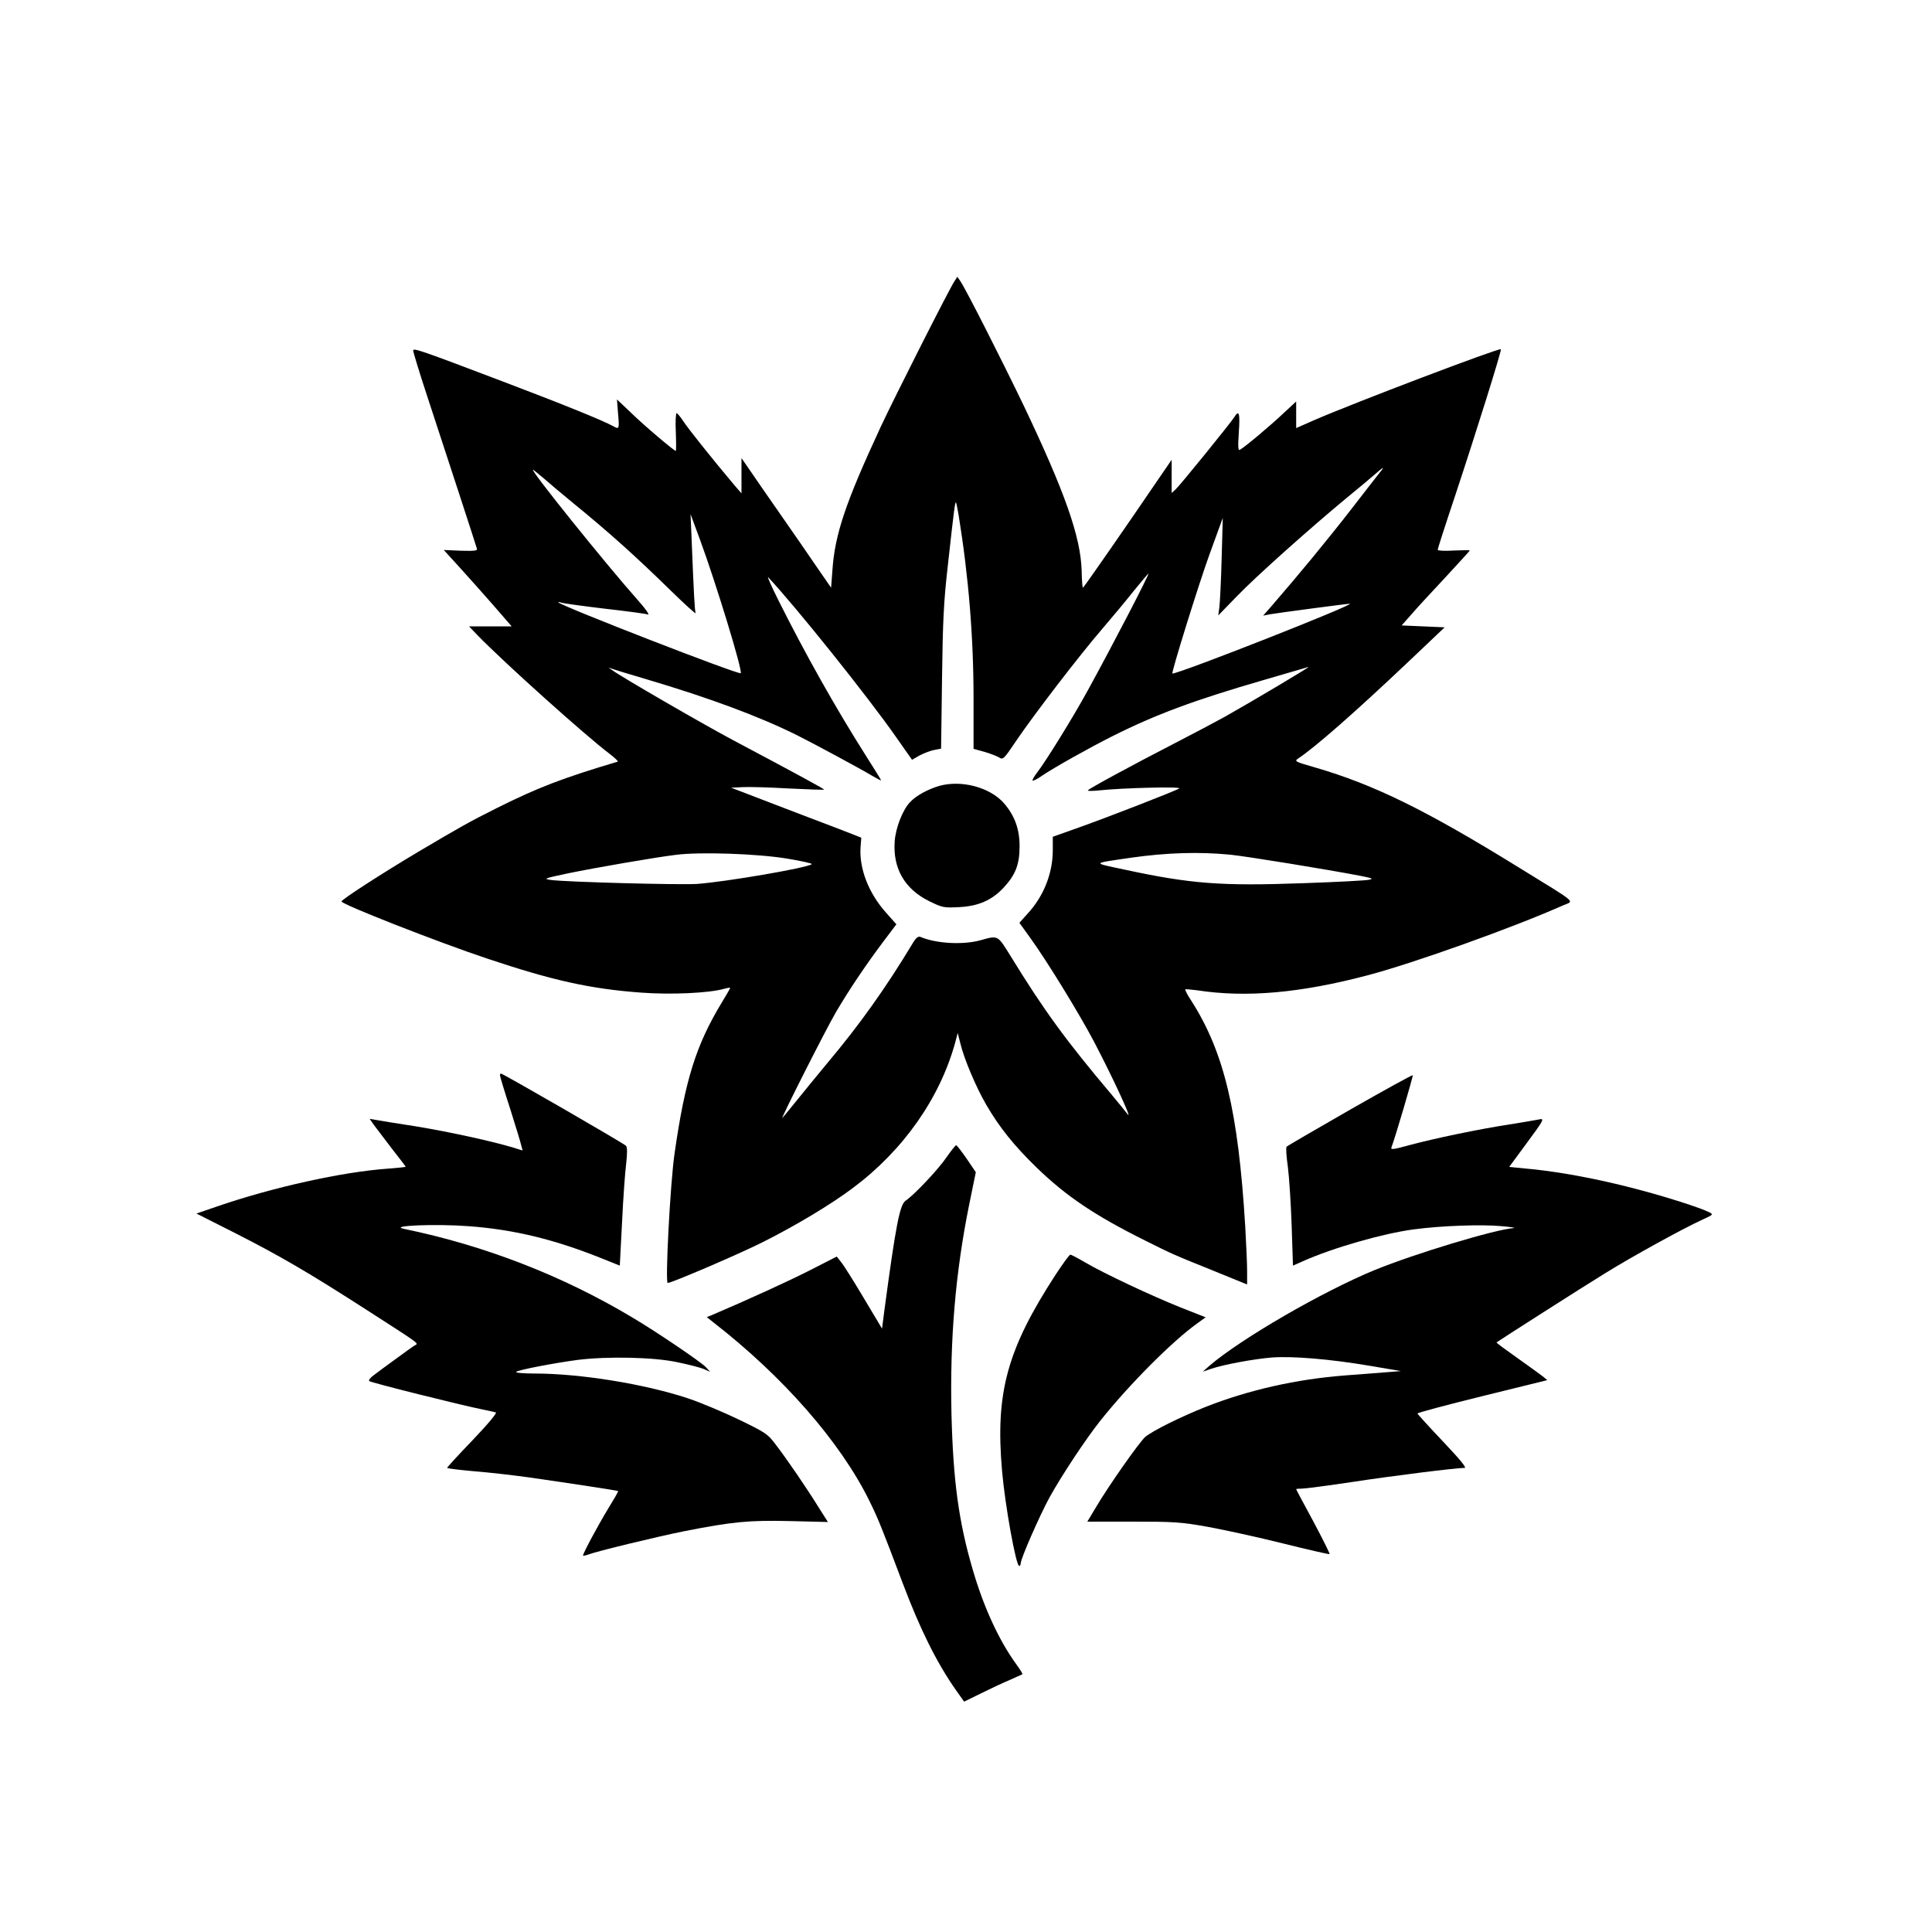 <?xml version="1.0" standalone="no"?>
<!DOCTYPE svg PUBLIC "-//W3C//DTD SVG 20010904//EN"
 "http://www.w3.org/TR/2001/REC-SVG-20010904/DTD/svg10.dtd">
<svg version="1.0" xmlns="http://www.w3.org/2000/svg"
 width="1024pt" height="1024pt" viewBox="0 0 1024 1024"
 preserveAspectRatio="xMidYMid meet">

<g transform="translate(0,1024) scale(0.1,-0.1)"
fill="#000000" stroke="none">
<path d="M5058 8748 c-29 -44 -315 -610 -389 -768 -188 -405 -244 -572 -257
-762 l-7 -93 -76 110 c-41 61 -127 184 -190 275 -64 91 -136 196 -162 234
l-47 68 0 -93 0 -94 -38 44 c-118 140 -247 302 -270 338 -15 23 -31 42 -36 43
-4 0 -7 -45 -4 -100 2 -55 2 -100 0 -100 -9 0 -164 131 -234 199 l-78 74 6
-77 c7 -79 6 -83 -24 -66 -51 29 -260 114 -587 238 -437 166 -475 179 -475
164 0 -8 33 -117 74 -241 108 -329 260 -794 264 -810 3 -10 -14 -12 -86 -10
l-90 4 82 -90 c45 -49 126 -141 180 -202 l98 -113 -113 0 -113 0 44 -46 c145
-149 570 -530 699 -628 29 -22 49 -41 45 -43 -293 -87 -424 -138 -637 -244
-150 -75 -199 -103 -417 -232 -197 -117 -410 -255 -410 -265 0 -15 512 -216
770 -302 346 -116 546 -161 816 -181 158 -12 361 -3 442 20 18 5 32 7 32 5 0
-3 -20 -38 -44 -77 -137 -226 -195 -411 -251 -803 -23 -161 -50 -684 -36 -684
21 0 380 154 501 215 176 88 364 201 480 288 268 200 462 477 543 772 l13 50
14 -55 c19 -81 84 -234 137 -325 69 -119 148 -218 269 -335 156 -151 308 -253
573 -385 144 -72 148 -74 374 -165 l167 -68 0 71 c0 40 -5 146 -10 237 -37
609 -112 924 -286 1196 -20 30 -34 57 -32 60 2 2 31 -1 64 -5 260 -40 549 -14
904 80 246 65 771 253 1034 370 60 26 86 4 -229 198 -498 308 -772 442 -1084
533 -108 31 -112 33 -90 48 88 58 298 242 580 509 l196 186 -114 5 -114 5 53
60 c28 33 110 121 180 196 70 76 128 139 128 141 0 3 -38 2 -85 0 -47 -3 -85
-1 -85 4 0 5 40 130 90 279 114 344 250 778 245 784 -9 8 -776 -283 -992 -377
l-93 -41 0 71 0 70 -68 -63 c-64 -61 -202 -177 -230 -193 -10 -6 -11 14 -6 93
7 101 1 121 -24 80 -21 -33 -288 -362 -311 -383 l-21 -19 0 88 0 88 -85 -124
c-142 -209 -379 -551 -385 -554 -3 -2 -6 39 -7 89 -5 180 -88 416 -307 876
-118 245 -304 612 -336 660 l-16 23 -16 -25z m2265 -1000 c-6 -7 -77 -98 -158
-203 -128 -165 -278 -347 -427 -519 l-43 -49 35 7 c40 7 408 56 424 56 36 -1
-901 -370 -940 -370 -8 0 139 473 196 630 l71 195 -6 -214 c-3 -118 -9 -234
-12 -259 l-6 -44 99 102 c99 103 388 361 584 523 58 47 123 102 145 121 42 37
54 45 38 24z m-4445 -40 c27 -24 95 -81 152 -128 199 -162 341 -290 529 -474
74 -72 131 -124 128 -115 -5 15 -9 84 -22 409 l-5 115 50 -135 c85 -231 227
-696 216 -708 -10 -10 -947 354 -966 375 -3 3 4 3 14 -1 11 -4 114 -18 230
-32 116 -13 220 -27 230 -31 11 -3 -13 31 -55 78 -167 188 -570 689 -554 689
2 0 26 -19 53 -42z m2203 -199 c53 -327 79 -647 79 -971 l0 -267 58 -16 c31
-9 67 -23 78 -30 20 -13 25 -8 89 87 94 139 335 453 453 590 53 62 131 155
171 206 41 50 76 92 78 92 7 0 -189 -378 -323 -622 -76 -139 -224 -378 -266
-431 -16 -21 -28 -41 -25 -44 3 -3 25 8 49 25 60 41 254 150 374 210 231 116
437 192 799 297 121 35 229 67 240 70 22 8 -306 -187 -445 -265 -47 -26 -166
-89 -265 -140 -229 -118 -454 -240 -459 -249 -3 -4 25 -4 62 0 121 13 438 21
422 10 -22 -14 -375 -151 -532 -207 l-138 -49 0 -70 c0 -124 -48 -245 -134
-338 l-43 -48 59 -82 c90 -125 256 -396 336 -547 95 -181 207 -422 179 -386
-12 16 -51 63 -85 104 -240 284 -359 447 -534 732 -72 116 -66 113 -163 86
-93 -25 -233 -17 -316 18 -12 5 -23 -3 -40 -31 -142 -236 -282 -433 -451 -634
-56 -68 -132 -160 -167 -204 -35 -44 -69 -84 -74 -90 -16 -18 230 469 284 561
70 119 157 248 246 367 l74 98 -55 62 c-92 103 -142 232 -135 345 l4 52 -40
16 c-22 9 -152 59 -290 111 -137 53 -275 105 -305 117 l-55 21 60 3 c34 2 144
-1 245 -7 102 -5 186 -8 188 -6 3 2 -126 73 -488 265 -161 86 -588 333 -635
368 l-20 14 20 -7 c11 -4 92 -29 181 -55 334 -99 598 -197 799 -297 88 -44
335 -177 398 -215 26 -15 47 -26 47 -24 0 3 -37 62 -82 133 -158 249 -320 537
-463 823 -37 74 -61 128 -53 120 143 -152 527 -631 677 -846 l85 -121 40 23
c23 12 57 25 77 29 l37 7 5 371 c4 310 9 410 31 602 33 299 38 336 43 332 2
-3 8 -33 14 -68z m-908 -1820 c75 -12 134 -26 130 -29 -23 -20 -457 -94 -608
-105 -93 -6 -695 10 -775 21 -42 6 -37 8 90 35 151 31 458 84 571 98 129 17
437 6 592 -20z m2348 21 c93 -10 507 -77 694 -113 60 -12 66 -15 40 -20 -16
-4 -172 -12 -345 -18 -439 -16 -598 -4 -955 73 -168 36 -171 31 40 62 189 27
361 32 526 16z"/>
<path d="M4980 6075 c-62 -18 -125 -52 -157 -87 -39 -41 -76 -136 -81 -208
-10 -143 53 -252 182 -316 72 -35 78 -36 159 -32 103 5 175 37 237 104 63 68
84 123 84 219 0 91 -26 162 -83 228 -74 84 -224 124 -341 92z"/>
<path d="M2650 4540 c0 -5 24 -85 54 -177 29 -92 56 -180 59 -195 l7 -26 -48
15 c-112 34 -341 84 -517 113 -104 16 -203 32 -218 35 l-28 5 23 -33 c13 -17
56 -74 95 -125 40 -51 73 -94 73 -96 0 -2 -42 -6 -93 -10 -242 -17 -613 -99
-911 -202 l-105 -36 202 -102 c240 -122 393 -211 702 -410 286 -184 274 -175
255 -186 -8 -4 -53 -36 -100 -71 -47 -34 -100 -73 -118 -87 -19 -13 -30 -28
-25 -32 8 -8 488 -128 598 -150 33 -7 66 -14 73 -16 8 -2 -41 -61 -122 -146
-75 -78 -136 -144 -136 -148 0 -3 64 -11 143 -18 78 -6 207 -21 287 -32 216
-31 473 -70 476 -73 2 -2 -22 -43 -52 -92 -50 -82 -134 -237 -134 -250 0 -2
12 0 26 5 46 18 374 97 509 124 259 51 345 59 562 54 l201 -5 -50 79 c-62 100
-167 254 -227 332 -42 56 -53 63 -195 132 -83 40 -205 91 -271 113 -230 76
-570 131 -812 131 -60 0 -103 4 -97 9 11 10 197 46 324 63 158 20 406 15 530
-12 58 -12 121 -28 140 -36 l34 -15 -24 26 c-26 27 -254 182 -385 260 -370
222 -783 383 -1215 472 -82 17 168 27 343 14 244 -18 460 -71 717 -175 l85
-34 12 230 c6 127 16 267 22 312 6 55 6 85 -1 93 -10 12 -653 383 -663 383 -3
0 -5 -4 -5 -10z"/>
<path d="M7155 4358 c-181 -104 -333 -192 -336 -196 -4 -4 -1 -52 7 -107 7
-55 16 -195 20 -311 l7 -212 52 23 c161 72 428 148 588 169 149 20 362 27 467
17 47 -4 76 -9 64 -10 -97 -6 -526 -136 -737 -222 -279 -115 -709 -364 -877
-508 l-35 -31 44 15 c68 23 226 52 322 60 109 8 307 -8 519 -44 l165 -28 -75
-6 c-41 -3 -140 -11 -220 -17 -260 -20 -511 -77 -738 -166 -133 -53 -281 -126
-322 -160 -31 -27 -195 -260 -262 -374 l-45 -75 241 0 c220 0 255 -2 400 -28
87 -16 266 -55 398 -88 132 -33 242 -58 245 -56 2 3 -37 81 -86 173 -50 92
-91 169 -91 171 0 2 14 3 31 3 17 0 137 16 265 35 215 33 553 75 597 75 12 0
-26 46 -115 140 -73 77 -134 144 -135 148 -2 4 153 45 343 92 l345 85 -24 20
c-14 11 -75 55 -137 99 -61 43 -110 79 -108 81 10 8 454 292 573 365 145 90
416 239 519 286 57 26 58 27 35 39 -45 23 -235 84 -390 124 -198 52 -392 88
-547 104 l-123 12 81 110 c108 146 109 149 73 141 -15 -3 -85 -15 -154 -26
-163 -25 -397 -74 -527 -109 -88 -24 -102 -26 -97 -12 18 45 115 375 113 382
-2 3 -151 -79 -333 -183z"/>
<path d="M5018 4108 c-42 -63 -172 -201 -217 -231 -32 -21 -52 -124 -114 -585
l-12 -94 -98 164 c-53 89 -107 175 -120 190 l-22 28 -137 -70 c-109 -56 -343
-163 -527 -241 l-25 -10 34 -27 c372 -289 675 -636 828 -947 48 -98 64 -138
178 -440 91 -241 179 -418 280 -562 l44 -62 88 43 c48 24 116 56 152 71 36 16
67 30 69 31 2 2 -12 25 -31 51 -94 129 -175 306 -233 506 -74 253 -103 469
-112 822 -9 396 21 749 93 1106 l36 176 -48 71 c-27 39 -52 71 -56 72 -4 0
-26 -28 -50 -62z"/>
<path d="M5595 3484 c-258 -397 -320 -626 -284 -1039 16 -185 74 -505 91 -505
4 0 8 6 8 14 0 25 101 255 153 350 63 114 191 308 269 406 152 191 382 422
514 516 l44 32 -132 52 c-157 63 -404 179 -505 238 -39 23 -75 42 -80 42 -5 0
-40 -48 -78 -106z"/>
</g>
</svg>
